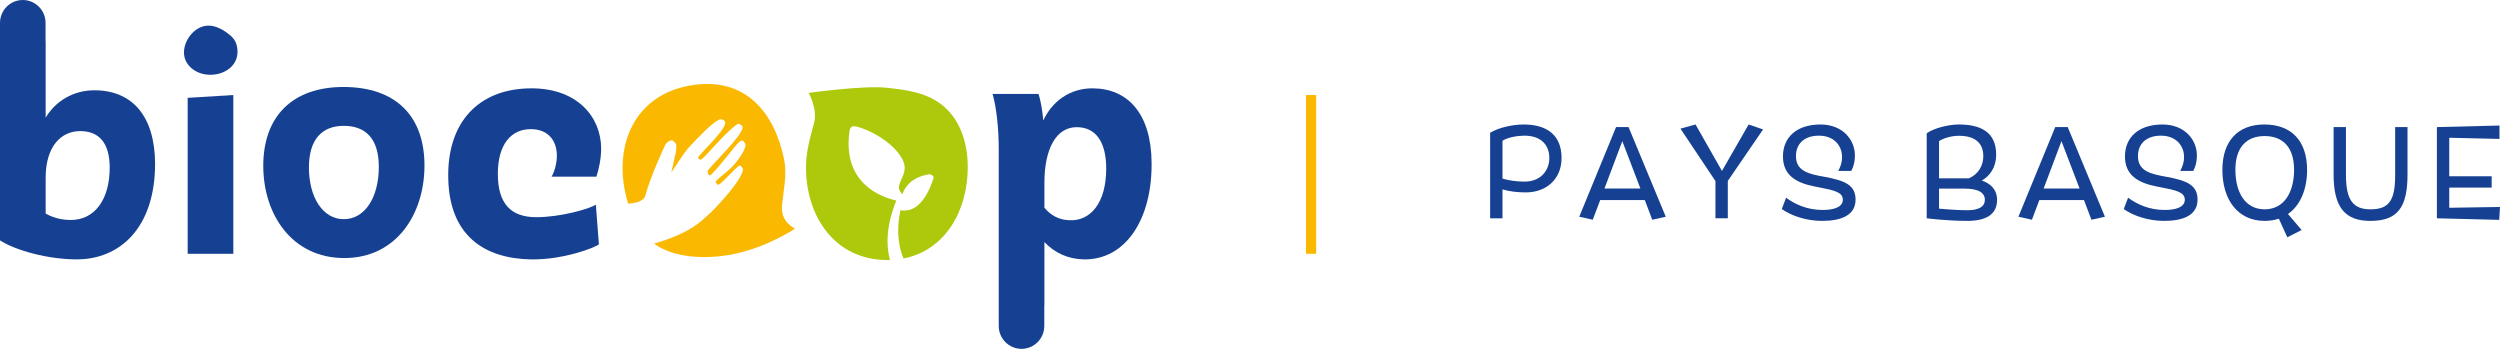 <?xml version="1.0" encoding="utf-8"?>
<!-- Generator: Adobe Illustrator 16.0.0, SVG Export Plug-In . SVG Version: 6.00 Build 0)  -->
<!DOCTYPE svg PUBLIC "-//W3C//DTD SVG 1.1//EN" "http://www.w3.org/Graphics/SVG/1.1/DTD/svg11.dtd">
<svg version="1.1" id="Calque_1" xmlns="http://www.w3.org/2000/svg" xmlns:xlink="http://www.w3.org/1999/xlink" x="0px" y="0px"
	 width="899.995px" height="125.582px" viewBox="0 0 899.995 125.582" enable-background="new 0 0 899.995 125.582"
	 xml:space="preserve">
<path fill="#164193" d="M214.706,63.594c0.895-2.719,1.704-6.54,1.704-10.062c0-11.47-8.623-21.734-25.059-21.734
	c-19.152,0-30.569,12.38-29.971,32.703c0.499,20.026,12.627,28.577,29.766,28.88c11.428,0.201,22.855-4.127,24.456-5.431l-1.1-14.29
	c-1.904,1.407-12.526,4.526-21.447,4.526c-9.027,0-13.836-4.735-13.836-15.598c0-10.664,4.809-16.098,11.829-16.098
	c6.718,0,9.417,4.63,9.417,9.458c0,3.019-0.893,5.936-1.898,7.646H214.706z"/>
<path fill="#164193" d="M393.228,31.798c-8.217,0-14.54,4.832-17.648,11.572c-0.301-3.624-0.899-6.943-1.701-9.56h-16.54
	c1.4,5.032,2.207,12.378,2.207,20.026v56.854v6.656c0,4.546,3.667,8.235,8.2,8.235c4.529,0,8.2-3.689,8.2-8.235v-7.263h0.04V87.143
	c3.606,3.822,8.411,6.133,14.233,6.238c15.229,0.198,24.555-14.796,24.354-34.715C414.464,40.958,406.053,31.798,393.228,31.798
	 M385.104,79.29c-3.909-0.096-6.915-1.81-9.118-4.522v-8.959c0-12.175,4.204-20.025,11.625-20.025
	c6.817,0,10.621,5.234,10.621,14.892C398.232,73.149,392.52,79.592,385.104,79.29"/>
<path fill="#164193" d="M33.982,32.504c-7.623,0-14.037,3.924-17.544,9.862V14.894l-0.064,0.009l0.026-0.009V8.238
	C16.4,3.69,12.73,0,8.202,0C3.67,0,0,3.69,0,8.238v8.667v2.567v67.064c5.612,3.624,17.238,6.842,27.662,6.842
	c15.238,0,28.17-11.067,28.17-34.51C55.729,41.662,47.51,32.504,33.982,32.504 M25.458,79.193c-3.809,0-6.915-1.11-9.02-2.317
	V64.001c0-11.372,5.615-16.806,12.427-16.806c7.018,0,10.626,4.528,10.626,13.182C39.491,71.447,34.38,79.193,25.458,79.193"/>
<polygon fill="#164193" points="67.558,91.366 83.997,91.366 83.997,34.211 67.558,35.222 "/>
<path fill="#164193" d="M123.641,31.313c-18.243,0-28.864,10.462-28.864,28.375c0,17.509,10.319,33.207,29.167,33.207
	c18.741,0,28.867-15.803,28.867-33.31C152.81,41.674,142.388,31.313,123.641,31.313 M123.739,78.901
	c-7.509,0-12.525-7.845-12.525-18.613c0-10.663,5.213-14.988,12.525-14.988c7.62,0,12.637,4.325,12.637,14.792
	C136.376,70.756,131.562,78.901,123.739,78.901"/>
<path fill="#164193" d="M81.539,11.674c-2.28-1.625-5.24-2.966-8.093-2.275c-5.372,1.304-9.163,8.549-6.155,13.254
	c4.937,7.711,19.848,4.483,18.066-5.669C84.93,14.546,83.737,13.244,81.539,11.674"/>
<path fill="#FAB900" d="M281.526,73.863c0.549-5.599,1.896-10.951,0.75-16.51c-3.42-16.605-13.748-29.898-33.494-26.627
	c-19.689,3.262-27.104,20.186-23.963,37.208c0.335,1.814,0.759,3.628,1.293,5.403c2.538-0.188,5.659-0.841,6.193-2.887
	c1.728-6.582,6.796-17.53,7.205-18.329c0.397-0.797,2.088-2.224,2.949-1.297c1.146,1.233,1.121,0.542,0.862,3.834
	c-0.034,0.482-1.646,7.411-1.646,7.411c1.13-1.419,3.99-6.519,6.694-9.41c3.125-3.354,7.564-7.981,10.239-9.464
	c0.938-0.52,1.67-0.047,2.034,0.175c2.494,1.51-6.651,9.847-9.147,13.033c-0.538,0.692,0.494,0.982,0.609,1.08
	c0.195,0.164,0.932-0.431,2.69-2.324c1.374-1.467,7.234-8.12,10.485-10.348c0.746-0.517,1.189,0,1.792,0.447
	c1.883,1.406-7.064,10.335-10.788,14.423c-1.015,1.119-1.643,1.875-1.554,2.015c0.092,0.157,0.132,2.222,1.287,1.162
	c2.926-2.701,8.837-10.716,10.047-11.702c1.419-1.157,1.736-0.19,2.163,0.471c0.912,1.399-2.806,7.082-6.287,9.942
	c-3.191,2.61-4.66,3.767-4.24,4.101c0.252,0.201,0.439,1.243,1.268,0.674c1.821-1.256,5.063-5.167,7.026-6.61
	c0.585-0.431,1.11,0.512,1.313,0.791c1.454,1.922-8.435,14.074-15.825,19.819c-4.583,3.556-10.955,5.9-16.021,7.346
	c6.519,4.903,17.77,5.915,28.345,3.846c8.86-1.733,17.194-5.891,22.386-9.194C285.774,81.938,280.932,79.943,281.526,73.863"/>
<path fill="#AEC90B" d="M339.765,38.304c-5.763-4.954-13.255-5.95-20.634-6.722c-8.448-0.885-28,1.862-28,1.862
	s3.26,5.882,1.956,10.729c-1.46,5.436-2.938,10.431-2.938,16.116c0,17.568,10.353,33.323,29.27,33.323
	c0.317,0,0.635-0.015,0.95-0.028c-2.12-8.307,0.094-15.757,2.288-21.384c-5.885-1.343-19.354-6.445-16.868-24.833
	c0.302-2.235,1.47-2.105,2.952-1.706c2.092,0.567,4.811,1.704,7.508,3.355c3.19,1.947,6.459,4.55,8.402,7.933
	c2.82,4.907-1.038,7.542-1.016,10.51c0.006,1.167,0.643,1.832,1.192,2.477c1.072-2.979,3.63-6.2,9.544-7.165
	c0.665-0.118,1.99,0.411,1.666,1.431c-1.197,3.83-4.803,12.815-11.851,11.474c-1.063,4.677-1.525,11.043,1.063,17.377
	c15.064-2.93,23.134-17.213,23.134-32.873C348.382,52.088,346.077,43.731,339.765,38.304"/>
<rect x="470.154" y="34.209" fill="#FAB900" width="3.652" height="57.157"/>
<g>
	<path fill="#164193" d="M536.444,78.587V47.811c2.81-1.78,7.917-2.998,12.085-2.998c8.246,0,13.631,3.747,13.631,12.039
		c0,7.729-5.573,12.413-12.881,12.413c-2.952,0-5.856-0.327-8.386-1.077v10.4H536.444z M548.765,48.841
		c-2.438,0-5.904,0.562-7.871,1.827V64.3c2.154,0.655,5.106,1.077,7.917,1.077c6.042,0,8.946-4.216,8.946-8.479
		C557.757,52.167,554.761,48.841,548.765,48.841z"/>
	<path fill="#164193" d="M592.132,72.029h-16.067l-2.671,7.073l-4.871-1.077l13.256-32.275h4.496l13.398,32.275l-4.871,1.077
		L592.132,72.029z M577.611,67.86h12.929l-6.51-17.051L577.611,67.86z"/>
	<path fill="#164193" d="M617.559,78.587V65.189l-12.602-18.877l5.433-1.499l9.511,16.722l9.602-16.722l5.198,1.779l-12.694,18.55
		v13.445H617.559z"/>
	<path fill="#164193" d="M641.438,75.26l1.548-4.075c3.559,2.575,7.682,4.311,12.93,4.402c4.308,0.048,7.494-1.029,7.494-3.7
		c0-2.717-3.092-3.373-8.573-4.45l-1.452-0.279c-7.027-1.359-11.523-4.218-11.523-10.869c0-6.839,4.919-11.476,13.492-11.476
		c7.963,0,12.413,5.434,12.413,11.195c0,2.296-0.517,4.028-1.313,5.527h-4.683c0.748-1.452,1.358-2.904,1.358-4.918
		c0.094-3.842-2.625-7.776-8.292-7.776c-5.575,0-8.292,3.186-8.292,7.307c0,4.169,2.529,6.043,8.246,7.12l1.967,0.375
		c7.448,1.358,11.242,2.998,11.242,8.198c0,5.621-5.058,7.681-12.083,7.681C650.198,79.522,644.813,77.65,641.438,75.26z"/>
	<path fill="#164193" d="M693.608,78.587v-30.59c2.669-1.967,8.149-3.185,11.568-3.185c7.496,0,13.444,2.482,13.444,10.867
		c0,4.591-2.248,7.589-5.152,9.322c2.998,1.031,5.479,3.137,5.479,6.979c0,5.342-4.215,7.542-10.68,7.542
		C701.522,79.522,694.592,78.727,693.608,78.587z M708.783,64.206c3.467-1.499,5.202-4.638,5.202-7.964
		c0-4.731-2.952-7.354-8.761-7.354c-2.998,0-5.808,0.983-7.169,1.921v13.397h10.494C708.644,64.206,708.691,64.206,708.783,64.206z
		 M714.546,71.933c0-2.95-3.046-4.027-7.307-4.027h-9.184v7.215c0.188,0,5.856,0.563,10.121,0.563
		C712.579,75.683,714.546,74.277,714.546,71.933z"/>
	<path fill="#164193" d="M750.231,72.029h-16.069l-2.669,7.073l-4.87-1.077l13.256-32.275h4.496l13.396,32.275l-4.871,1.077
		L750.231,72.029z M735.71,67.86h12.928l-6.511-17.051L735.71,67.86z"/>
	<path fill="#164193" d="M764.556,75.26l1.544-4.075c3.563,2.575,7.684,4.311,12.93,4.402c4.31,0.048,7.495-1.029,7.495-3.7
		c0-2.717-3.092-3.373-8.573-4.45l-1.451-0.279c-7.025-1.359-11.523-4.218-11.523-10.869c0-6.839,4.919-11.476,13.489-11.476
		c7.965,0,12.415,5.434,12.415,11.195c0,2.296-0.515,4.028-1.313,5.527h-4.684c0.75-1.452,1.358-2.904,1.358-4.918
		c0.094-3.842-2.623-7.776-8.292-7.776c-5.572,0-8.289,3.186-8.289,7.307c0,4.169,2.529,6.043,8.241,7.12l1.97,0.375
		c7.447,1.358,11.241,2.998,11.241,8.198c0,5.621-5.059,7.681-12.085,7.681C773.314,79.522,767.927,77.65,764.556,75.26z"/>
	<path fill="#164193" d="M830.548,61.208c0,6.792-2.344,12.694-6.888,15.831l4.919,5.763l-5.152,2.623l-3.046-6.698
		c-1.544,0.514-3.231,0.795-5.104,0.795c-9.792,0-15.225-7.775-15.225-18.361c0-10.54,5.717-16.348,15.083-16.348
		C824.833,44.813,830.548,50.622,830.548,61.208z M804.737,61.114c0,8.011,3.421,14.24,10.539,14.24
		c7.073,0,10.586-6.229,10.586-14.24s-3.981-12.132-10.586-12.132C808.718,48.982,804.737,53.057,804.737,61.114z"/>
	<path fill="#164193" d="M866.699,45.75v17.098c0,11.992-3.702,16.675-13.396,16.675c-9.088,0-13.211-4.871-13.211-16.675V45.75
		h4.45v17.285c0,9.322,2.811,12.32,8.853,12.32c6.651,0,8.854-3.186,8.854-12.32V45.75H866.699z"/>
	<path fill="#164193" d="M881.727,67.531v7.263l18.269-0.283l-0.281,4.64l-22.438-0.563V45.75l22.531-0.563v4.825l-18.081-0.422
		v13.866h15.271v4.075H881.727z"/>
</g>
</svg>

